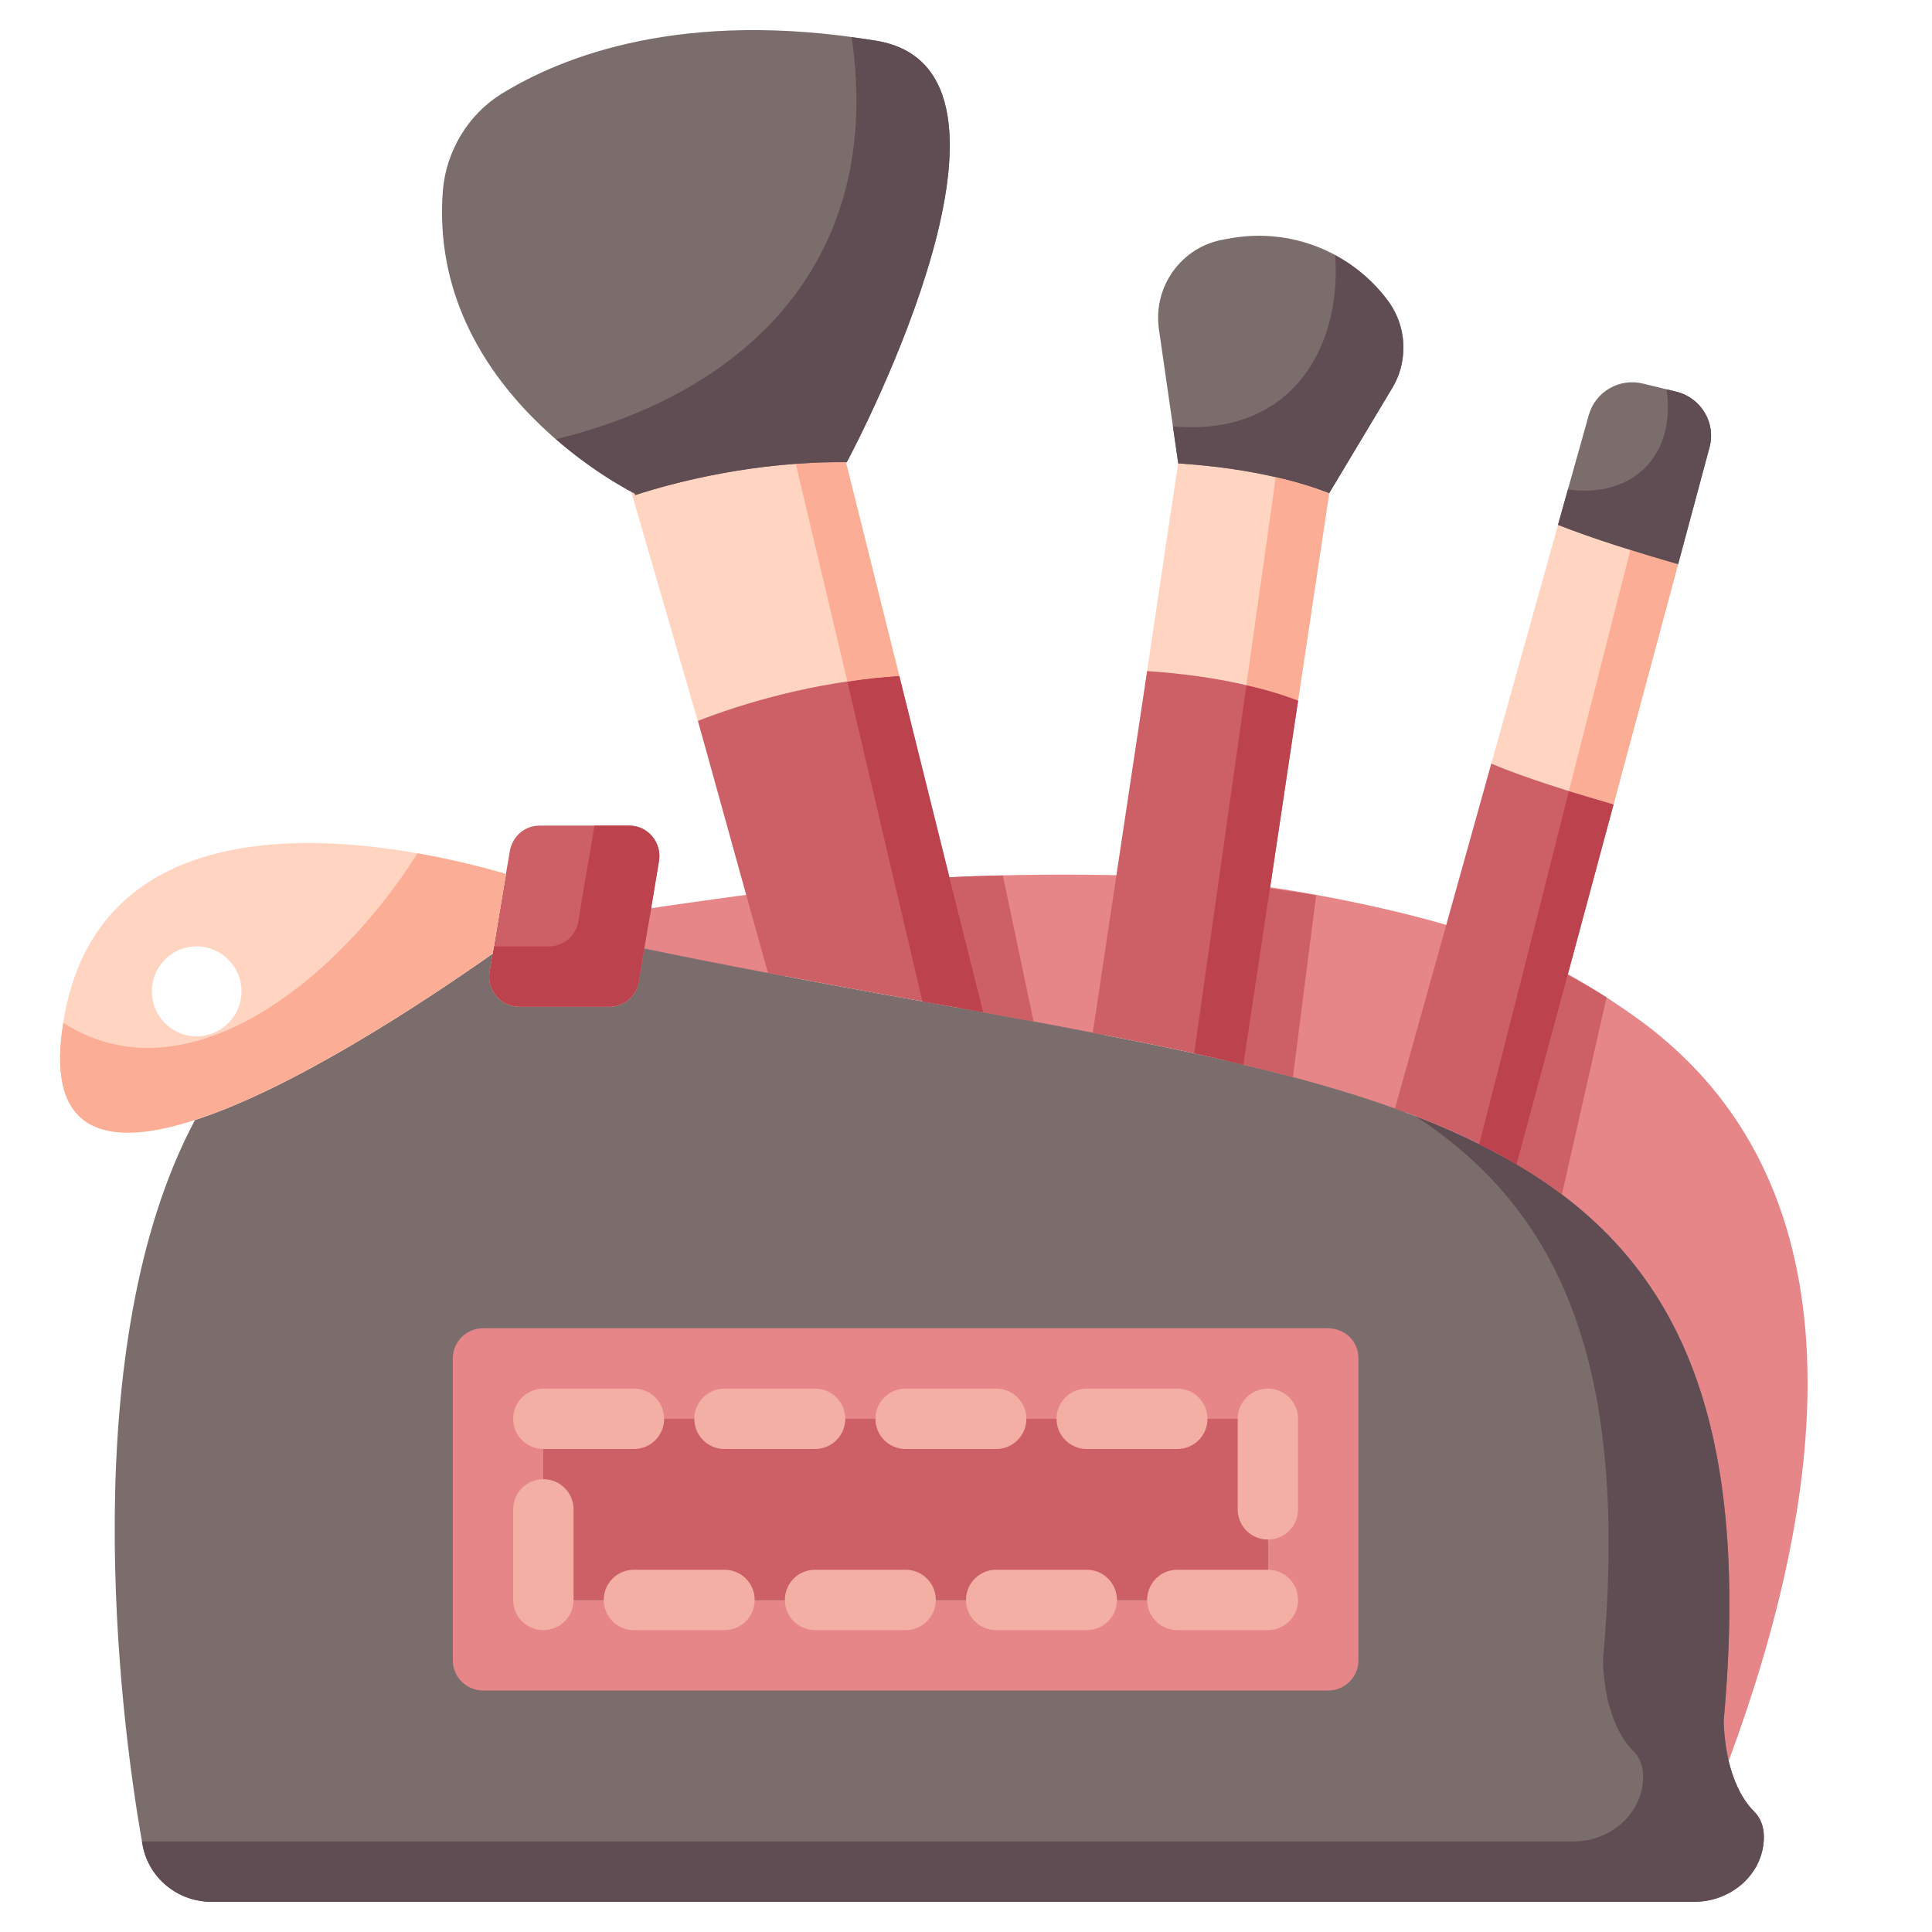 <svg id="fLAT" height="512" viewBox="0 0 64 64" width="512" xmlns="http://www.w3.org/2000/svg"><path d="m55.722 18.198-2.426 9.025c-1.34-.39-2.978-.765-4.088-1.235l.192-.688 2.141-7.661.291-1.04c1.13.45 2.6 1.229 3.89 1.599z" fill="#ffd5c2"/><path d="m44.25 15.722-.22.628-1.121 7.466c-1.64-.62-3.517-.773-5.017-.873l1.177-7.887c1.51.1 3.551.036 5.181.666z" fill="#ffd5c2"/><path d="m25.376 29.558.735 3.386c-1.33-.25-3.767.07-5.167-.22l.254-2.582c.971-.15 3.058-.444 4.178-.584z" fill="#e68688"/><path d="m37.472 29.006-1.055 5.911c-1.17-.23-3.278-.853-4.528-1.083l-1.25-4.403.821-.37c1.8-.091 4.152-.115 6.012-.055z" fill="#e68688"/><path d="m55.03 34.35c6.72 5.6 5.44 15.34 2.24 23.97h-.01c-.16-.71-1.149-.82-1.149-.82.92-10.13-1.154-15.81-6.444-18.93l1.777-6.57c1.12.58 2.646 1.56 3.586 2.35z" fill="#e68688"/><path d="m48.268 30.748-1.778 6.446c-1.53-.55-4.087-1.376-5.907-1.806l.967-6.069c2.02.26 4.868.849 6.718 1.429z" fill="#e68688"/><path d="m27.845 14.588 2.097 8.412c-2.9.19-5.361.832-6.691 1.352l-2.442-8.409c1.33-.43 3.38-1.474 6.44-1.444-.204-.809.596.089.596.089z" fill="#ffd5c2"/><path d="m58.1 60c.31.31.37.72.31 1.14-.16 1.09-1.17 1.86-2.28 1.86h-49.13c-1.12 0-2.09-.8-2.28-1.9-.79-4.42-2.24-16.53 1.74-24 3.27-1.06 7.53-3.87 9.86-5.51l-.1.6c-.1.61.37 1.16.99 1.16h2.97c.49 0 .9-.35.98-.83l.18-1.1c1.4.29 2.77.56 4.1.81 2.5.48 4.88.9 7.13 1.3 1.25.23 2.46.45 3.63.68 1.76.34 3.43.68 4.99 1.06 1.82.43 3.49.9 5.02 1.45 1.49.53 2.83 1.14 4.03 1.85 5.29 3.12 7.78 8.3 6.86 18.43 0 0 0 .61.16 1.32.14.58.39 1.23.84 1.68z" fill="#7c6d6d"/><path d="m58.41 61.14c-.16 1.09-1.17 1.86-2.28 1.86h-49.13c-1.12 0-2.09-.8-2.28-1.9-.01-.03-.01-.06-.02-.1h47.43c1.11 0 2.12-.77 2.28-1.86.06-.42 0-.83-.31-1.14-.45-.45-.7-1.1-.84-1.68-.16-.71-.16-1.32-.16-1.32.88-9.71-1.37-14.87-6.22-18.03 1.22.47 2.34 1 3.36 1.6 5.29 3.12 7.78 8.3 6.86 18.43 0 0 0 .61.16 1.32.14.58.39 1.23.84 1.68.31.31.37.72.31 1.14z" fill="#604d53"/><path d="m55.55 12.98c.81.21 1.3 1.04 1.08 1.84l-1.04 3.87c-1.29-.37-2.84-.85-3.97-1.3h-.01l1.02-3.64c.22-.78 1.02-1.24 1.81-1.04z" fill="#7c6d6d"/><path d="m53.45 26.65-1.52 5.65-1.69 6.27c-1.2-.71-2.54-1.32-4.03-1.85l1.69-6.05 1.5-5.37h.01c1.11.47 2.7.96 4.04 1.35z" fill="#cc6066"/><path d="m46.49 11.51c0 .47-.12.94-.38 1.36l-2.08 3.47c-1.63-.63-3.49-.89-5-.99v-.01l-.64-4.44c-.2-1.42.76-2.74 2.17-2.97l.28-.05c1.96-.32 3.93.47 5.12 2.06.35.46.53 1.02.53 1.57z" fill="#7c6d6d"/><path d="m45.96 9.94c-.47-.628-1.065-1.125-1.73-1.485.219 3.214-1.573 6.016-5.376 5.668l.175 1.217v.01c1.51.1 3.37.36 5 .99l2.08-3.47c.26-.42.38-.89.38-1.36.001-.55-.179-1.11-.529-1.57z" fill="#604d53"/><path d="m45 45v10c0 .55-.45 1-1 1h-28c-.55 0-1-.45-1-1v-10c0-.55.45-1 1-1h13.18 14.82c.07 0 .42.01.71.29.18.18.29.43.29.71zm-3 8v-6h-24v6z" fill="#e68688"/><g fill="#cc6066"><path d="m43 23.21-.93 6.22-.88 5.84c-1.56-.38-3.23-.72-4.99-1.06l.78-5.2 1.02-6.78c1.5.1 3.36.36 5 .98z"/><path d="m18 47h24v6h-24z"/><path d="m31.45 29.06 1.12 4.47c-2.25-.4-4.63-.82-7.13-1.3l-.72-2.58-1.6-5.77c1.33-.52 3.77-1.3 6.67-1.49z"/><path d="m53.22 33.04-.21.92-1.27 5.61c-.47-.36-.97-.69-1.5-1l1.69-6.27c.44.23.88.48 1.29.74z"/><path d="m43.6 29.66-.13 1-.64 5.02c-.53-.14-1.08-.28-1.64-.41l.88-5.84c.52.07 1.03.14 1.53.23z"/><path d="m34.24 33.84c-.55-.1-1.11-.21-1.67-.31l-1.12-4.47h.01c.58-.03 1.17-.05 1.76-.06l.27 1.28z"/></g><path d="m55.59 18.69-2.14 7.96c-.47-.14-.98-.29-1.48-.44l2.04-8c.54.18 1.08.34 1.58.48z" fill="#fcad95"/><path d="m53.45 26.65-1.52 5.65-1.69 6.27c-.4-.24-.81-.46-1.24-.66l1.42-5.56 1.54-6.1.01-.04c.5.15 1.01.3 1.48.44z" fill="#bc424e"/><path d="m44.03 16.34v.01l-1.03 6.86c-.55-.21-1.13-.38-1.71-.51l.02-.17.95-6.72c.6.13 1.2.31 1.77.53z" fill="#fcad95"/><path d="m43 23.21-.93 6.22-.88 5.84c-.53-.13-1.07-.25-1.63-.38l.8-5.64.93-6.55c.58.13 1.16.3 1.71.51z" fill="#bc424e"/><path d="m32.57 33.53c-.66-.12-1.33-.24-2.01-.35l-1.02-4.33-1.47-6.27c.55-.09 1.12-.15 1.72-.19l1.66 6.67z" fill="#bc424e"/><path d="m29.79 22.39c-.6.04-1.17.1-1.72.19l-.22-.93-1.49-6.29c.54-.04 1.11-.06 1.69-.05-.01.03-.02.04-.02.04z" fill="#fcad95"/><path d="m29.03 1.35c5.82.97-.58 13.22-.98 13.96-3.06-.03-5.68.66-7.01 1.09l-.01-.05s-6.88-3.34-6.36-10.04c.11-1.3.83-2.51 1.94-3.2 2.01-1.24 6-2.83 12.42-1.76z" fill="#7c6d6d"/><path d="m55.55 12.98-.341-.083c.314 2.181-1.099 3.611-3.271 3.319l-.328 1.174h.01c1.13.45 2.68.93 3.97 1.3l1.04-3.87c.22-.8-.27-1.63-1.08-1.84z" fill="#604d53"/><path d="m29.03 1.35c-.279-.047-.548-.082-.818-.118 1.072 7.324-3.411 11.762-9.797 13.317 1.381 1.197 2.615 1.802 2.615 1.802l.01.05c1.33-.43 3.95-1.12 7.01-1.09.4-.741 6.8-12.991.98-13.961z" fill="#604d53"/><path d="m20.85 27.35c.61 0 1.08.56.98 1.17l-.26 1.57-.23 1.33-.18 1.1c-.08.48-.49.83-.98.83h-2.97c-.62 0-1.09-.55-.99-1.16l.1-.6.44-2.64.13-.76c.08-.48.49-.84.98-.84z" fill="#cc6066"/><path d="m21.83 28.52-.26 1.57-.23 1.33-.18 1.1c-.08.48-.49.83-.98.83h-2.97c-.62 0-1.09-.55-.99-1.16l.1-.6.04-.24h1.82c.49 0 .9-.35.98-.83l.18-1.1.23-1.33.12-.74h1.16c.61 0 1.08.56.98 1.17z" fill="#bc424e"/><path d="m16.76 28.95-.44 2.64c-2.33 1.64-6.59 4.45-9.86 5.51-2.74.89-4.79.55-4.43-2.75.95-8.58 11.12-6.45 14.73-5.4zm-8.76 3.89c0-.82-.67-1.49-1.49-1.49s-1.48.67-1.48 1.49.66 1.49 1.48 1.49 1.49-.67 1.49-1.49z" fill="#ffd5c2"/><path d="m13.828 28.267c-2.59 4.139-7.617 8.248-11.728 5.618-.024.154-.052.303-.069.464-.36 3.3 1.69 3.64 4.43 2.75 3.27-1.06 7.53-3.87 9.86-5.51l.44-2.64c-.745-.215-1.77-.477-2.933-.682z" fill="#fcad95"/><g><path d="m42 54h-3c-.553 0-1-.447-1-1s.447-1 1-1h3c.553 0 1 .447 1 1s-.447 1-1 1zm-6 0h-3c-.553 0-1-.447-1-1s.447-1 1-1h3c.553 0 1 .447 1 1s-.447 1-1 1zm-6 0h-3c-.553 0-1-.447-1-1s.447-1 1-1h3c.553 0 1 .447 1 1s-.447 1-1 1zm-6 0h-3c-.553 0-1-.447-1-1s.447-1 1-1h3c.553 0 1 .447 1 1s-.447 1-1 1zm-6 0c-.553 0-1-.447-1-1v-3c0-.553.447-1 1-1s1 .447 1 1v3c0 .553-.447 1-1 1zm24-3c-.553 0-1-.447-1-1v-3c0-.553.447-1 1-1s1 .447 1 1v3c0 .553-.447 1-1 1zm-3-3h-3c-.553 0-1-.447-1-1s.447-1 1-1h3c.553 0 1 .447 1 1s-.447 1-1 1zm-6 0h-3c-.553 0-1-.447-1-1s.447-1 1-1h3c.553 0 1 .447 1 1s-.447 1-1 1zm-6 0h-3c-.553 0-1-.447-1-1s.447-1 1-1h3c.553 0 1 .447 1 1s-.447 1-1 1zm-6 0h-3c-.553 0-1-.447-1-1s.447-1 1-1h3c.553 0 1 .447 1 1s-.447 1-1 1z" fill="#f3afa4"/></g></svg>